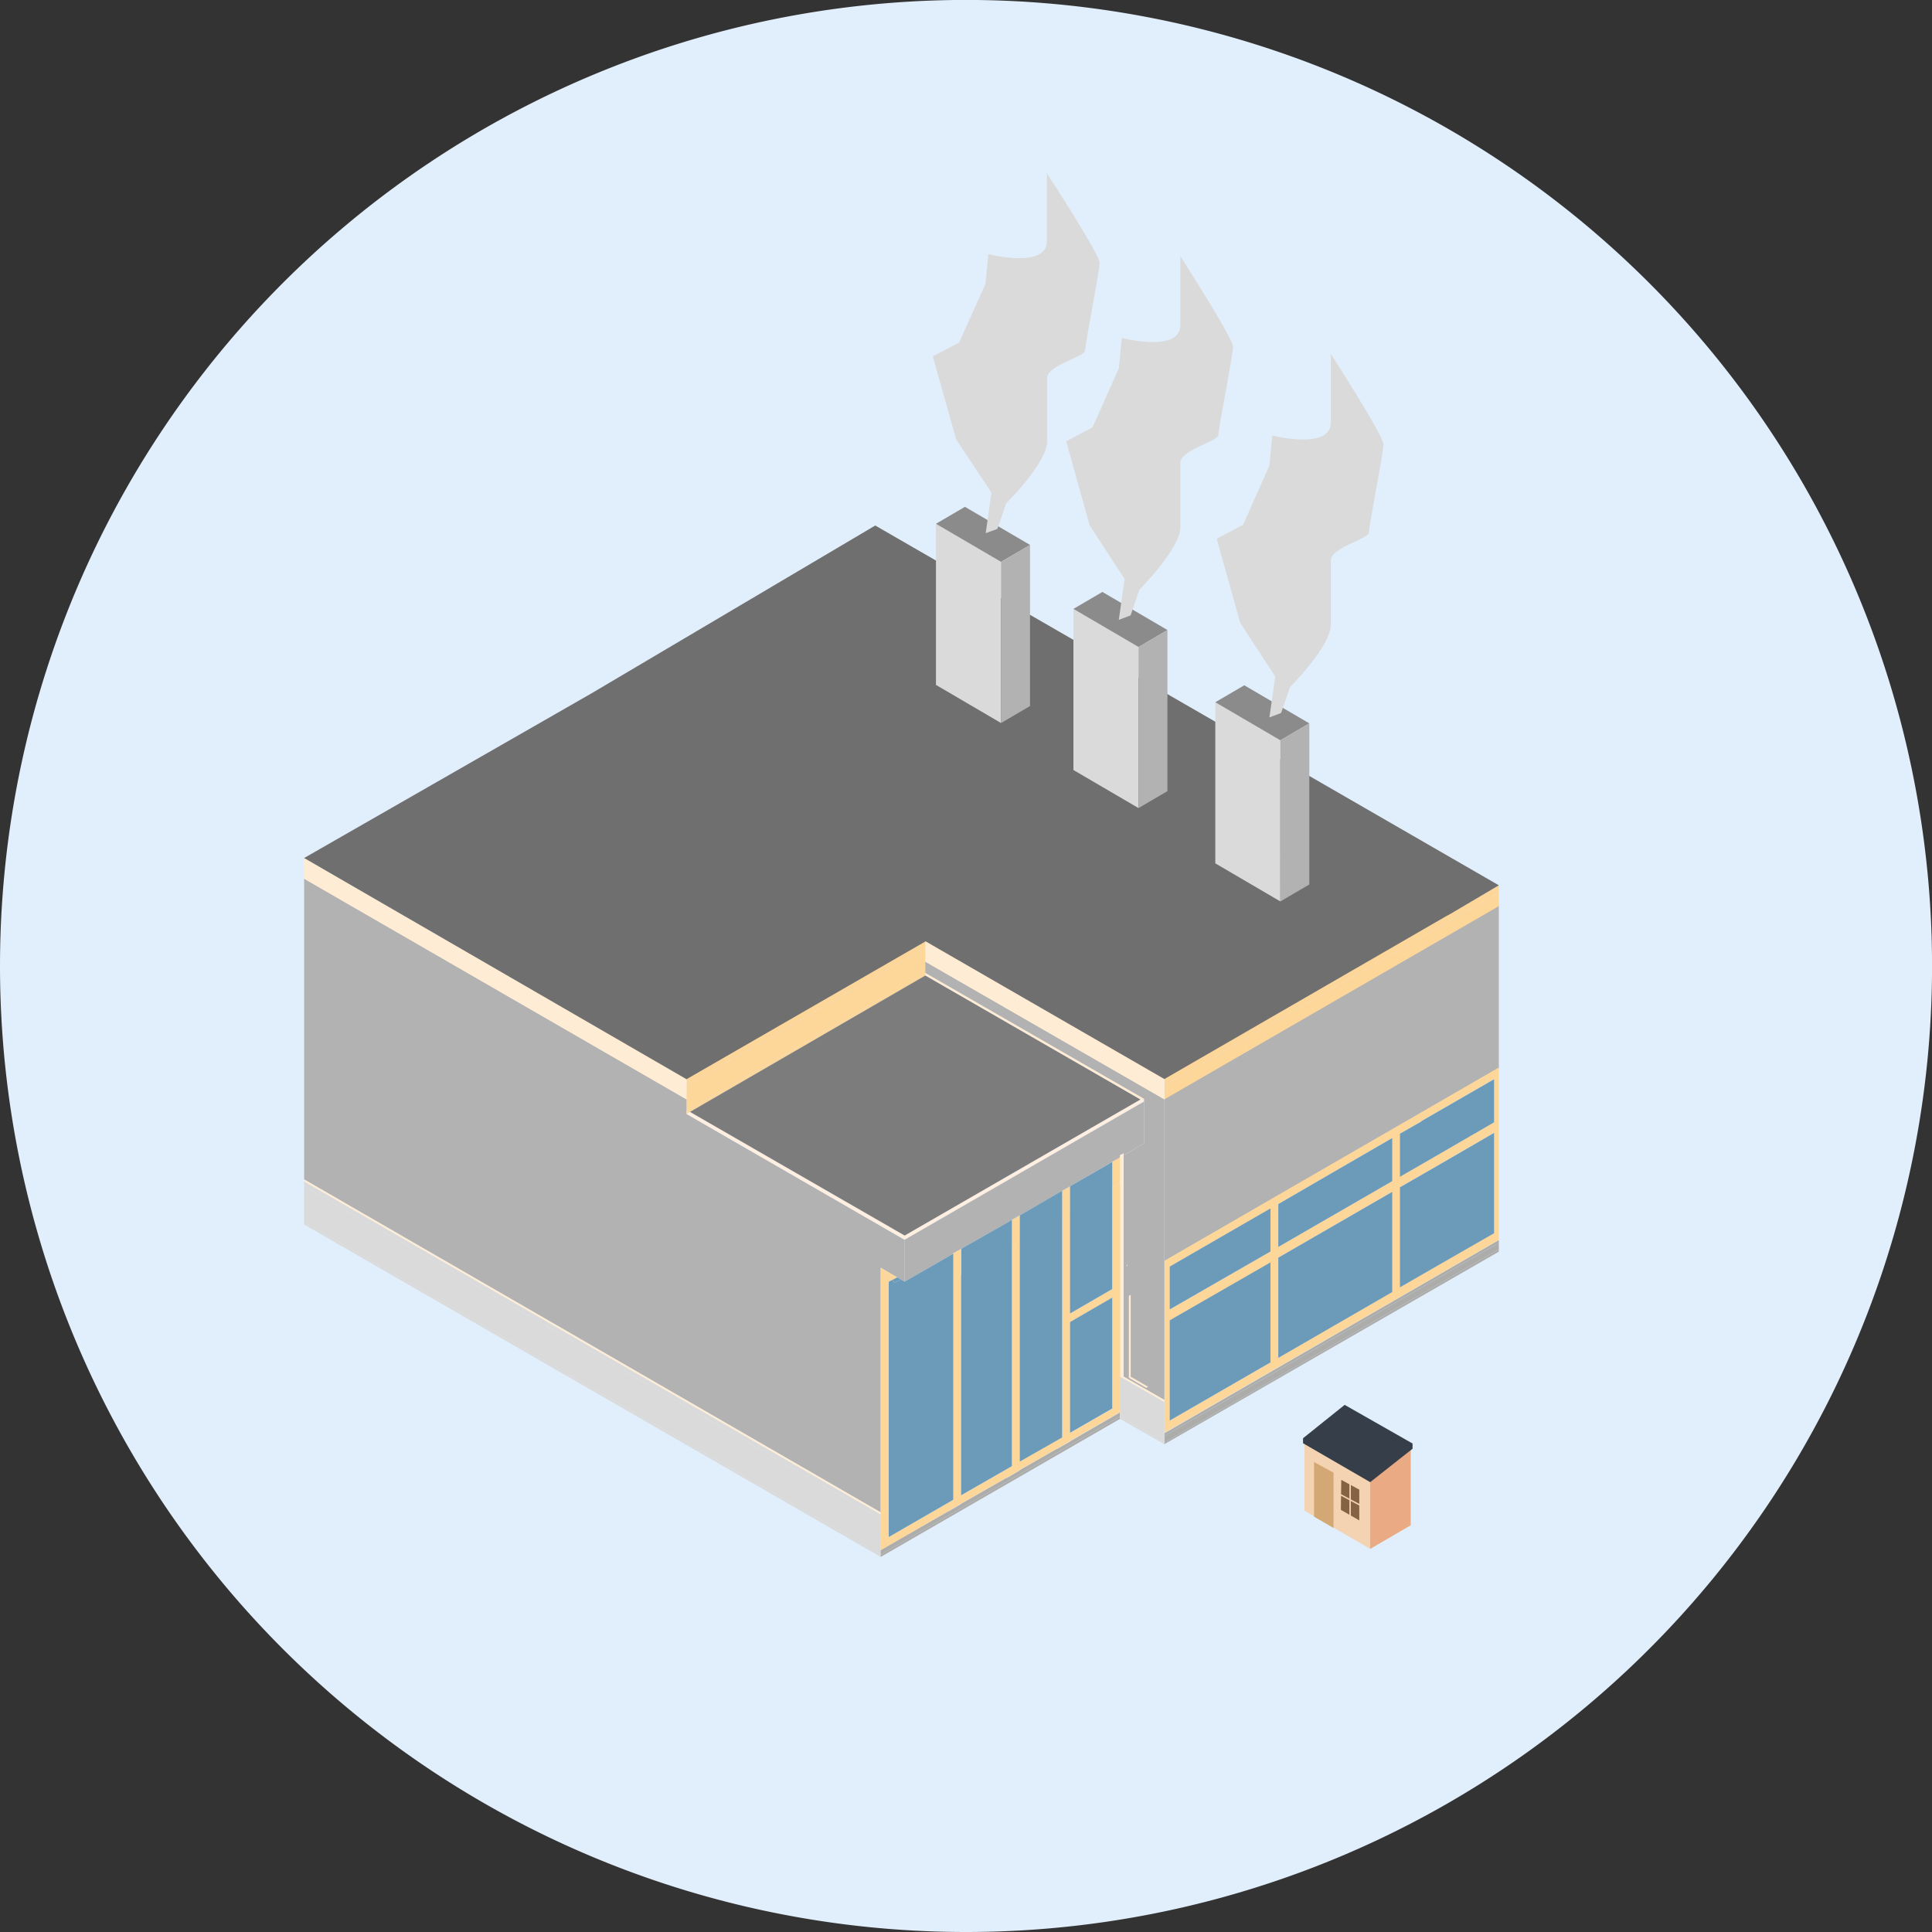 <svg id="Lager_1" data-name="Lager 1" xmlns="http://www.w3.org/2000/svg" xmlns:xlink="http://www.w3.org/1999/xlink" width="122.6mm" height="122.6mm" viewBox="0 0 347.53 347.53">
  <rect x="0" y="0" width="347.53" height="347.53" fill="#333333" stroke="none"/>
  <defs>
    <style>
      .cls-1, .cls-21 {
        fill: none;
      }

      .cls-2 {
        clip-path: url(#clip-path);
      }

      .cls-3 {
        fill: #e1eefb;
      }

      .cls-4 {
        fill: #fdd69a;
      }

      .cls-5 {
        fill: #b2b2b2;
      }

      .cls-6 {
        fill: #acacab;
      }

      .cls-7 {
        fill: #ffecd4;
      }

      .cls-8 {
        fill: #feefe1;
      }

      .cls-9 {
        fill: #ededed;
      }

      .cls-10 {
        fill: #706f6f;
      }

      .cls-11 {
        fill: #7d7c7c;
      }

      .cls-12 {
        fill: #dadada;
      }

      .cls-13 {
        fill: #6c9ab9;
      }

      .cls-14 {
        fill: #9fc3dd;
      }

      .cls-15 {
        fill: #8c8b8b;
      }

      .cls-16 {
        fill: #f3d3b2;
      }

      .cls-17 {
        fill: #eaaa84;
      }

      .cls-18 {
        fill: #353e49;
      }

      .cls-19 {
        fill: #d4a875;
      }

      .cls-20 {
        fill: #846243;
      }

      .cls-21 {
        stroke: #f3d3b2;
        stroke-miterlimit: 10;
        stroke-width: 0.26px;
      }
    </style>
    <clipPath id="clip-path" transform="translate(0 0)">
      <rect class="cls-1" width="347.53" height="347.53"/>
    </clipPath>
  </defs>
  <g class="cls-2">
    <path class="cls-3" d="M173.76,347.53A173.77,173.77,0,1,0,0,173.76,173.77,173.77,0,0,0,173.76,347.53" transform="translate(0 0)"/>
  </g>
  <polygon class="cls-4" points="269.61 160.55 269.61 159.25 209.45 193.97 209.45 195.27 269.61 160.55"/>
  <polygon class="cls-4" points="269.61 163.11 269.61 160.55 209.45 195.27 209.45 197.86 269.61 163.11"/>
  <polygon class="cls-4" points="269.61 163 269.61 162.49 209.45 197.21 209.45 197.75 269.61 163"/>
  <polygon class="cls-5" points="269.61 192.11 269.61 163 209.45 197.75 209.45 226.87 269.61 192.11"/>
  <polygon class="cls-6" points="258.09 229.73 209.45 257.82 209.45 258.3 269.61 223.58 269.61 223.07 258.09 229.73"/>
  <path class="cls-4" d="M228.53,245.07l-18.12,10.46v-18l18.12-10.43Zm0-27.7v7.75l-18.12,10.43v-7.72Zm21.91-3v18l-20.5,11.85v-18Zm0-9.68v7.75l-20.5,11.84v-7.71l13.26-7.69Zm5.24-3v-.06l13.08-7.54v7.75l-10.82,6.27-6.12,3.53v-7.75Zm2.53,8.17,10.55-6.12v18.05l-10.46,6-6.48,3.74v-18Zm-.12,19.83,11.52-6.66v-31l-60.16,34.76v30.95Z" transform="translate(0 0)"/>
  <polygon class="cls-6" points="269.61 225.15 269.61 224.72 209.45 259.48 209.45 259.78 269.61 225.15"/>
  <polygon class="cls-6" points="269.61 224.72 269.61 223.58 209.45 258.3 209.45 259.48 269.61 224.72"/>
  <polygon class="cls-7" points="166.44 169.23 166.44 170.49 209.45 195.27 209.45 193.97 166.44 169.23"/>
  <polygon class="cls-4" points="166.44 170.49 166.44 169.23 123.55 193.97 123.49 194 123.49 195.3 166.44 170.49"/>
  <polygon class="cls-7" points="166.44 170.49 166.44 173.09 209.45 197.86 209.45 195.27 166.44 170.49"/>
  <polygon class="cls-4" points="166.44 173.08 166.44 170.49 123.49 195.3 123.49 197.89 166.44 173.08"/>
  <polygon class="cls-7" points="123.49 197.89 123.49 195.3 54.71 155.63 54.71 158.19 123.49 197.89"/>
  <polygon class="cls-7" points="123.49 195.3 123.49 194 54.71 154.34 54.71 155.63 123.49 195.3"/>
  <polygon class="cls-4" points="123.49 197.75 123.49 199.86 143.59 188.23 166.44 174.97 166.44 172.94 123.49 197.75"/>
  <polygon class="cls-5" points="123.49 199.86 123.49 197.75 54.71 158.06 54.71 212.16 158.42 272.05 158.42 228.04 161.37 229.76 162.04 230.15 162.73 230.54 162.73 223.01 123.49 200.37 123.49 199.86"/>
  <polygon class="cls-8" points="124.12 200.01 123.94 200.1 123.49 200.37 162.73 223.01 205.8 198.14 205.14 197.78 162.73 222.25 124.12 200.01"/>
  <polygon class="cls-4" points="123.94 200.1 124.12 200.01 166.44 175.48 166.44 174.96 143.59 188.23 123.49 199.86 123.94 200.1"/>
  <polygon class="cls-4" points="123.49 200.37 123.94 200.1 123.49 199.86 123.49 200.37"/>
  <polygon class="cls-4" points="123.49 197.24 123.49 197.75 166.44 172.95 166.44 172.43 123.49 197.24"/>
  <polygon class="cls-7" points="123.49 197.75 123.49 197.24 54.71 157.57 54.71 158.06 123.49 197.75"/>
  <polygon class="cls-7" points="166.44 174.97 166.44 175.48 205.14 197.78 205.8 198.14 205.8 197.63 166.44 174.97"/>
  <path class="cls-5" d="M202.64,227.68l.15-.21v.24ZM166.44,173v2l39.36,22.66v8l-3.68,2.17v39.81l7.33,4.19V197.75Z" transform="translate(0 0)"/>
  <polygon class="cls-9" points="202.64 227.68 202.79 227.71 202.79 227.47 202.64 227.68"/>
  <polygon class="cls-7" points="166.44 172.43 166.44 172.94 209.45 197.75 209.45 197.21 166.44 172.43"/>
  <polygon class="cls-10" points="269.61 159.25 260.87 164.41 260.23 164.75 209.45 194.1 166.5 169.33 123.49 194.13 54.71 154.34 106.4 124.72 157.44 94.53 269.61 159.25"/>
  <polygon class="cls-11" points="166.44 175.48 124.12 200.01 162.73 222.25 205.14 197.78 166.44 175.48"/>
  <polygon class="cls-12" points="54.71 219.84 54.71 220.26 158.42 280.06 158.42 279.64 54.71 219.84"/>
  <polygon class="cls-12" points="54.71 212.52 54.71 213.36 158.42 273.25 158.42 272.41 54.71 212.52"/>
  <polygon class="cls-7" points="54.71 212.16 54.71 212.52 158.42 272.41 158.42 272.05 54.71 212.16"/>
  <polygon class="cls-12" points="54.71 213.36 54.71 219.84 158.42 279.64 158.42 278.86 158.42 273.25 54.71 213.36"/>
  <polygon class="cls-5" points="199.41 209.38 200.07 208.99 201.46 208.21 201.46 208.18 201.46 207.82 202.12 207.46 202.12 207.82 205.8 205.65 205.8 198.14 162.73 223.01 162.73 230.54 170.87 225.87 171.47 225.48 171.47 225.45 172.89 224.66 173.55 224.27 181.39 219.81 181.99 219.42 182.02 219.39 183.44 218.61 184.1 218.25 190.4 214.57 191.06 214.21 192.48 213.39 193.11 213.03 199.41 209.38"/>
  <polygon class="cls-4" points="201.46 208.21 200.07 208.99 200.07 213.63 201.46 212.82 201.46 208.81 201.46 208.21"/>
  <polygon class="cls-7" points="201.46 207.82 201.46 208.18 201.46 208.81 201.46 212.82 201.46 247.63 202.12 248.02 209.45 252.21 209.45 251.82 202.12 247.63 202.12 207.82 202.12 207.46 201.46 207.82"/>
  <path class="cls-4" d="M192.48,237.81l7.59-4.4v20l-7.59,4.37Zm9-25-1.39.82v18.23l-7.59,4.4V218l-1.42.81v39.72l-7.62,4.34V223.28l-1.42.78v39.67L172.89,269V229.34l-1.42.78v39.67l-11.6,6.69V230.57l.6-.33-2.05-2.2v50.82l12.12-7v0l2.35-1.39v0l8.17-4.67v.06l2.38-1.39v-.06l6.63-3.8v0l2.41-1.35v-.06l9-5.19V212.82Z" transform="translate(0 0)"/>
  <polygon class="cls-13" points="192.48 237.81 192.48 257.73 200.07 253.36 200.07 233.41 192.48 237.81"/>
  <polygon class="cls-4" points="183.44 218.64 182.02 219.45 182.02 224.06 183.44 223.28 183.44 218.64"/>
  <polygon class="cls-4" points="192.48 213.42 191.06 214.24 191.06 218.85 192.48 218.03 192.48 213.42"/>
  <polygon class="cls-13" points="190.4 214.57 184.1 218.25 183.44 218.61 183.44 218.64 183.44 223.28 183.44 262.91 191.06 258.57 191.06 218.85 191.06 214.24 191.06 214.21 190.4 214.57"/>
  <polygon class="cls-6" points="201.46 255.23 201.46 254.9 201.46 254.84 201.37 254.84 158.42 279.64 158.42 280.06 201.46 255.23"/>
  <polygon class="cls-6" points="201.37 254.84 201.46 254.84 201.46 254.08 192.48 259.27 192.48 259.33 190.07 260.68 190.07 260.65 183.44 264.45 183.44 264.51 181.06 265.9 181.06 265.84 172.89 270.51 172.89 270.54 170.54 271.92 170.54 271.89 158.42 278.86 158.42 279.64 201.37 254.84"/>
  <polygon class="cls-12" points="202.12 248.02 201.46 247.63 201.46 248.48 201.46 254.08 201.46 254.84 201.46 254.9 209.45 259.48 209.45 258.3 209.45 257.82 209.45 253.03 209.45 252.21 202.12 248.02"/>
  <polygon class="cls-12" points="201.46 255.23 209.45 259.78 209.45 259.48 201.46 254.9 201.46 255.23"/>
  <polygon class="cls-13" points="160.47 230.24 160.92 230.72 161.37 230.48 161.37 230.51 162.04 230.15 161.37 229.76 160.47 230.24"/>
  <polygon class="cls-4" points="161.37 229.76 158.42 228.04 160.47 230.24 161.37 229.76"/>
  <polygon class="cls-13" points="181.99 219.42 181.39 219.81 181.39 224.42 181.39 219.81 173.55 224.27 172.89 224.66 172.89 229.34 172.89 268.97 182.02 263.73 182.02 224.06 182.02 219.45 181.99 219.42"/>
  <polygon class="cls-4" points="172.89 224.66 172.89 224.66 171.47 225.45 171.47 225.48 171.47 230.12 172.89 229.34 172.89 224.66"/>
  <polygon class="cls-13" points="170.87 225.87 162.73 230.54 162.04 230.15 161.37 230.51 161.37 230.48 160.92 230.72 160.47 230.24 159.87 230.57 159.87 276.48 171.47 269.78 171.47 230.12 171.47 225.48 170.87 225.87"/>
  <polygon class="cls-7" points="206.19 249.65 206.55 249.44 206.49 249.44 203.39 247.63 203.39 232.92 203.06 233.1 203.06 247.84 206.19 249.65"/>
  <polygon class="cls-14" points="191.06 214.21 191.06 214.24 192.48 213.42 192.48 213.39 191.06 214.21"/>
  <polygon class="cls-13" points="210.41 235.54 228.53 225.12 228.53 217.37 210.41 227.83 210.41 235.54"/>
  <g class="cls-2">
    <path class="cls-13" d="M258.3,210.62h0c0-.27-.06-.45-.09-.72l-6.39,3.67v18l6.48-3.74,10.46-6V203.78l-10.55,6.12c0,.27.06.45.09.72" transform="translate(0 0)"/>
  </g>
  <polygon class="cls-13" points="255.68 201.73 251.82 203.93 251.82 211.68 257.94 208.15 268.76 201.88 268.76 194.13 255.68 201.67 255.68 201.73"/>
  <polygon class="cls-13" points="229.94 216.59 229.94 224.3 250.44 212.46 250.44 204.71 243.2 208.9 229.94 216.59"/>
  <polygon class="cls-13" points="229.94 244.26 250.44 232.41 250.44 214.39 229.94 226.23 229.94 244.26"/>
  <polygon class="cls-13" points="210.41 255.53 228.53 245.07 228.53 227.08 210.41 237.5 210.41 255.53"/>
  <polygon class="cls-14" points="182.02 219.39 182.02 219.45 183.44 218.64 183.44 218.61 182.02 219.39"/>
  <path class="cls-13" d="M193.11,235.12h0l6.3-3.61Zm0-22.09h0l-.63.36v22.88l7.59-4.4V209l-.66.4Z" transform="translate(0 0)"/>
  <polygon class="cls-12" points="230.31 162.15 230.31 133.17 218.61 126.32 218.61 155.3 230.31 162.15"/>
  <polygon class="cls-15" points="235.52 130.12 230.31 133.17 218.61 126.32 223.82 123.27 235.52 130.12"/>
  <polygon class="cls-5" points="235.52 130.12 235.52 159.1 230.32 162.15 230.31 133.17 235.52 130.12"/>
  <polygon class="cls-12" points="180.07 130.06 180.07 101.08 168.36 94.22 168.36 123.2 180.07 130.06"/>
  <polygon class="cls-15" points="185.28 98.02 180.07 101.07 168.36 94.22 173.57 91.17 185.28 98.02"/>
  <polygon class="cls-5" points="185.28 98.02 185.28 127 180.07 130.06 180.07 101.08 185.28 98.02"/>
  <polygon class="cls-12" points="204.8 145.36 204.8 116.38 193.09 109.53 193.09 138.51 204.8 145.36"/>
  <polygon class="cls-15" points="210 113.33 204.8 116.38 193.09 109.53 198.3 106.48 210 113.33"/>
  <polygon class="cls-5" points="210 113.33 210 142.31 204.8 145.36 204.8 116.38 210 113.33"/>
  <g class="cls-2">
    <path class="cls-12" d="M177.31,95.91l1.05-7.28L172,79.05l-4.21-14.94,4.74-2.49,4.74-10.54.52-5.36s10.52,2.68,10.52-2.3V31.16s9.48,14.56,9.48,16.09S195.2,61.81,195.2,63s-6.85,2.68-6.85,5V79.43c0,3.83-7.36,11.11-7.36,11.11l-1.58,4.6" transform="translate(0 0)"/>
    <path class="cls-12" d="M201.25,111.5l1.05-7.35L196,94.48l-4.2-15.09,4.73-2.52,4.74-10.64.52-5.42s10.53,2.71,10.53-2.32V46.11s9.47,14.7,9.47,16.25-2.63,14.71-2.63,15.87-6.84,2.7-6.84,5v11.6c0,3.87-7.37,11.23-7.37,11.23l-1.58,4.64" transform="translate(0 0)"/>
    <path class="cls-12" d="M228.34,129.05l1.06-7.35L223.08,112l-4.21-15.09,4.74-2.52,4.73-10.64.53-5.41s10.52,2.7,10.52-2.33V63.66s9.47,14.71,9.47,16.25-2.63,14.71-2.63,15.87-6.84,2.71-6.84,5v11.61c0,3.86-7.36,11.22-7.36,11.22l-1.58,4.64" transform="translate(0 0)"/>
  </g>
  <polygon class="cls-16" points="234.66 259.61 234.66 271.74 246.47 278.62 246.47 265.62 234.66 259.61"/>
  <polygon class="cls-17" points="253.76 260.53 253.76 274.37 246.47 278.62 246.47 264.79 253.76 260.53"/>
  <polygon class="cls-18" points="241.88 252.71 234.39 258.71 234.39 259.61 246.47 266.61 254.09 260.6 254.09 259.66 241.88 252.71"/>
  <polygon class="cls-19" points="236.37 272.82 236.37 263 239.88 264.91 239.88 274.86 236.37 272.82"/>
  <polygon class="cls-20" points="241.27 266.2 241.2 271.6 244.51 273.49 244.51 267.96 241.27 266.2"/>
  <line class="cls-21" x1="242.86" y1="273.49" x2="242.86" y2="265.46"/>
  <line class="cls-21" x1="240.95" y1="268.77" x2="245" y2="270.93"/>
</svg>
